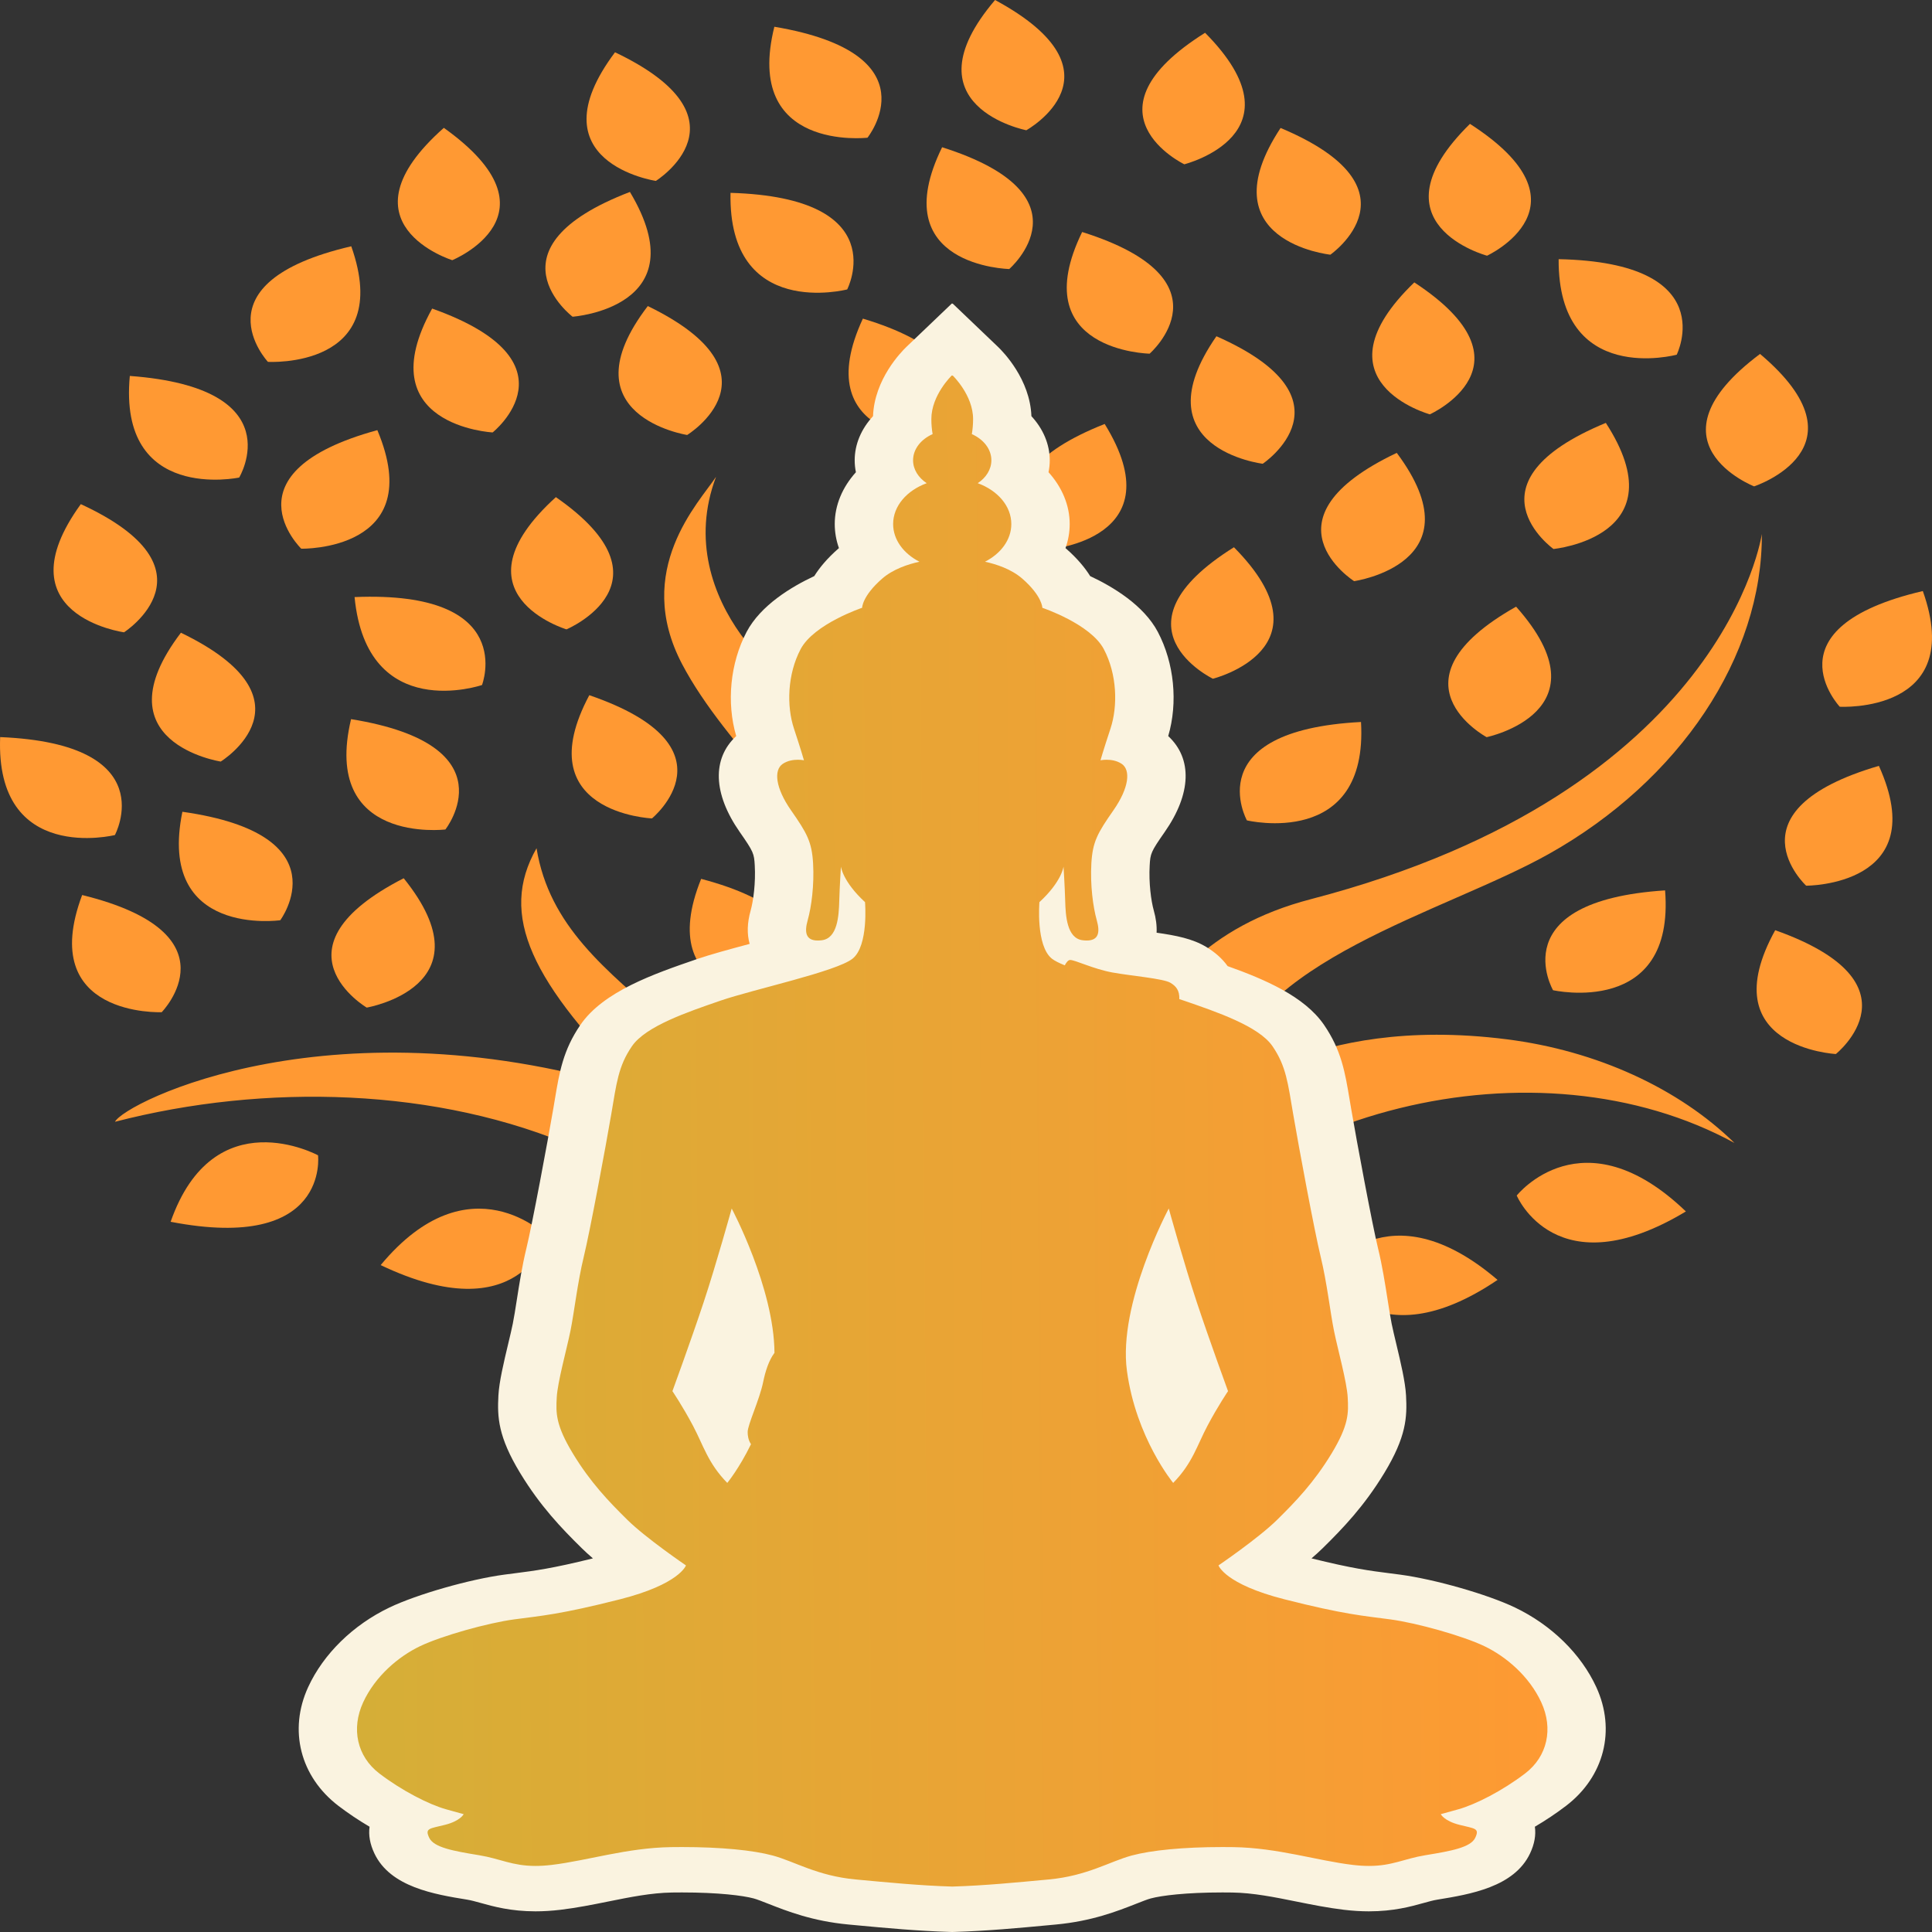 <?xml version="1.0" encoding="UTF-8"?>
<svg xmlns="http://www.w3.org/2000/svg" width="512" height="512" viewBox="0 0 512 512" fill="none">
  <rect x="0" y="0" width="512" height="512" fill="#333333" stroke="none"/>
  <path d="M93.965 158.23C137.403 156.435 127.738 181.538 127.738 181.538C127.738 181.538 97.24 191.959 93.965 158.23Z" fill="#FF9933"></path>
  <path d="M396.87 339.186C364.051 361.387 351.804 336.975 351.804 336.975C351.804 336.975 367.597 314.167 396.87 339.186Z" fill="#FF9933"></path>
  <path d="M228.671 84.438C269.241 96.64 247.198 116.46 247.198 116.46C247.198 116.46 213.887 116.25 228.671 84.438Z" fill="#FF9933"></path>
  <path d="M319.358 8.686C345.919 35.474 313.857 43.539 313.857 43.539C313.857 43.539 285.51 29.931 319.358 8.686Z" fill="#FF9933"></path>
  <path d="M249.669 39.022C289.954 51.781 267.464 71.294 267.464 71.294C267.464 71.294 234.162 70.625 249.669 39.022Z" fill="#FF9933"></path>
  <path d="M425.56 112.071C445.133 142.279 411.689 145.487 411.689 145.487C411.689 145.487 387.159 127.96 425.56 112.071Z" fill="#FF9933"></path>
  <path d="M47.945 167.679C84.891 185.533 58.495 201.821 58.495 201.821C58.495 201.821 25.814 196.799 47.945 167.679Z" fill="#FF9933"></path>
  <path d="M166.937 50.868C185.295 81.534 151.739 83.934 151.739 83.934C151.739 83.934 127.921 65.822 166.937 50.868Z" fill="#FF9933"></path>
  <path d="M389.552 32.827C423.063 54.392 394.083 67.764 394.083 67.764C394.083 67.764 362.572 59.36 389.552 32.827Z" fill="#FF9933"></path>
  <path d="M147.311 131.743C179.742 154.286 150.128 166.789 150.128 166.789C150.128 166.789 119.051 157.457 147.311 131.743Z" fill="#FF9933"></path>
  <path d="M93.09 65.268C104.606 97.887 71.005 95.896 71.005 95.896C71.005 95.896 51.411 74.947 93.09 65.268Z" fill="#FF9933"></path>
  <path d="M100.884 335.262C124.482 306.847 144.967 327.653 144.967 327.653C144.967 327.653 137.941 352.975 100.884 335.262Z" fill="#FF9933"></path>
  <path d="M441.266 235.961C443.934 269.723 411.573 262.416 411.573 262.416C411.573 262.416 397.92 238.787 441.266 235.961Z" fill="#FF9933"></path>
  <path d="M45.219 323.785C56.67 291.152 84.283 306.171 84.283 306.171C84.283 306.171 87.428 331.96 45.219 323.785Z" fill="#FF9933"></path>
  <path d="M34.402 99.626C77.705 102.835 63.383 126.555 63.383 126.555C63.383 126.555 31.241 133.362 34.402 99.626Z" fill="#FF9933"></path>
  <path d="M279.887 157.893C303.939 186.077 271.223 192.355 271.223 192.355C271.223 192.355 244.188 177.219 279.887 157.893Z" fill="#FF9933"></path>
  <path d="M295.517 204.156C320.4 231.901 287.879 238.765 287.879 238.765C287.879 238.765 260.402 224.119 295.517 204.156Z" fill="#FF9933"></path>
  <path d="M114.523 81.774C154.083 95.84 130.557 114.601 130.557 114.601C130.557 114.601 97.321 112.842 114.523 81.774Z" fill="#FF9933"></path>
  <path d="M466.428 93.799C495.895 118.682 464.86 128.893 464.86 128.893C464.86 128.893 435.095 117.261 466.428 93.799Z" fill="#FF9933"></path>
  <path d="M171.674 81.108C208.558 99.039 182.106 115.273 182.106 115.273C182.106 115.273 149.443 110.182 171.674 81.108Z" fill="#FF9933"></path>
  <path d="M117.621 33.879C149.676 56.744 119.858 68.95 119.858 68.95C119.858 68.95 88.939 59.309 117.621 33.879Z" fill="#FF9933"></path>
  <path d="M205.212 7.089C247.723 14.26 229.891 36.495 229.891 36.495C229.891 36.495 196.939 40.297 205.212 7.089Z" fill="#FF9933"></path>
  <path d="M263.701 0C299.42 19.305 271.983 34.519 271.983 34.519C271.983 34.519 239.676 28.198 263.701 0Z" fill="#FF9933"></path>
  <path d="M185.811 232.908C227.015 243.752 206.081 264.286 206.081 264.286C206.081 264.286 172.788 265.182 185.811 232.908Z" fill="#FF9933"></path>
  <path d="M286.781 61.482C327.101 74.177 304.662 93.727 304.662 93.727C304.662 93.727 271.359 93.11 286.781 61.482Z" fill="#FF9933"></path>
  <path d="M0.041 195.337C43.479 197.131 30.448 221.297 30.448 221.297C30.448 221.297 -1.299 229.146 0.041 195.337Z" fill="#FF9933"></path>
  <path d="M48.334 215.128C91.131 221.181 74.274 243.871 74.274 243.871C74.274 243.871 41.505 248.534 48.334 215.128Z" fill="#FF9933"></path>
  <path d="M338.986 354.056C338.925 387.882 307.217 379.01 307.217 379.01C307.217 379.01 295.498 354.762 338.986 354.056Z" fill="#FF9933"></path>
  <path d="M509.569 156.633C521.156 189.237 487.552 187.291 487.552 187.291C487.552 187.291 467.912 166.367 509.569 156.633Z" fill="#FF9933"></path>
  <path d="M93.033 190.581C135.621 197.467 118.036 219.821 118.036 219.821C118.036 219.821 85.128 223.843 93.033 190.581Z" fill="#FF9933"></path>
  <path d="M360.681 191.333C362.641 225.125 330.438 217.408 330.438 217.408C330.438 217.408 317.281 193.609 360.681 191.333Z" fill="#FF9933"></path>
  <path d="M151.318 351.78C191.819 339.441 192.81 365.634 192.81 365.634C192.81 365.634 168.082 382.992 151.318 351.78Z" fill="#FF9933"></path>
  <path d="M100 113.992C113.522 146.143 79.838 145.412 79.838 145.412C79.838 145.412 58.969 125.221 100 113.992Z" fill="#FF9933"></path>
  <path d="M339.367 33.912C377.638 49.991 352.56 67.494 352.56 67.494C352.56 67.494 319.548 64.022 339.367 33.912Z" fill="#FF9933"></path>
  <path d="M327.007 145.026C353.512 171.847 321.433 179.871 321.433 179.871C321.433 179.871 293.114 166.228 327.007 145.026Z" fill="#FF9933"></path>
  <path d="M106.984 232.744C130.097 261.4 97.184 267.022 97.184 267.022C97.184 267.022 70.658 251.352 106.984 232.744Z" fill="#FF9933"></path>
  <path d="M21.415 133.603C58.828 150.859 32.87 167.569 32.87 167.569C32.87 167.569 0.063 163.073 21.415 133.603Z" fill="#FF9933"></path>
  <path d="M413.054 68.683C456.538 69.57 444.346 93.999 444.346 93.999C444.346 93.999 412.881 102.508 413.054 68.683Z" fill="#FF9933"></path>
  <path d="M162.986 13.852C200.076 31.524 173.813 47.942 173.813 47.942C173.813 47.942 141.092 43.08 162.986 13.852Z" fill="#FF9933"></path>
  <path d="M446.778 321.046C412.377 341.749 401.948 316.831 401.948 316.831C401.948 316.831 419.396 294.764 446.778 321.046Z" fill="#FF9933"></path>
  <path d="M156.172 184.234C195.973 197.882 172.775 216.888 172.775 216.888C172.775 216.888 139.512 215.48 156.172 184.234Z" fill="#FF9933"></path>
  <path d="M470.446 246.514C510.024 260.549 486.521 279.328 486.521 279.328C486.521 279.328 453.283 277.595 470.446 246.514Z" fill="#FF9933"></path>
  <path d="M370.157 120.016C391.997 149.27 358.856 154.013 358.856 154.013C358.856 154.013 333.034 137.646 370.157 120.016Z" fill="#FF9933"></path>
  <path d="M497.925 202.961C512.347 234.874 478.65 234.716 478.65 234.716C478.65 234.716 457.219 214.884 497.925 202.961Z" fill="#FF9933"></path>
  <path d="M292.753 112.355C311.589 142.845 278.073 145.563 278.073 145.563C278.073 145.563 253.973 127.678 292.753 112.355Z" fill="#FF9933"></path>
  <path d="M401.78 160.77C426.527 188.588 393.972 195.355 393.972 195.355C393.972 195.355 366.567 180.628 401.78 160.77Z" fill="#FF9933"></path>
  <path d="M193.595 51.107C237.063 52.379 224.515 76.699 224.515 76.699C224.515 76.699 192.928 84.928 193.595 51.107Z" fill="#FF9933"></path>
  <path d="M21.77 237.19C63.248 247.382 42.852 268.242 42.852 268.242C42.852 268.242 9.589 269.662 21.77 237.19Z" fill="#FF9933"></path>
  <path d="M374.805 74.838C408.062 96.641 378.925 109.805 378.925 109.805C378.925 109.805 347.515 101.177 374.805 74.838Z" fill="#FF9933"></path>
  <path d="M322.363 89.108C360.187 105.814 334.637 122.9 334.637 122.9C334.637 122.9 301.727 118.885 322.363 89.108Z" fill="#FF9933"></path>
  <path d="M399.337 275.428C345.537 268.604 324.743 293.191 324.319 286.689C331.232 254.356 382.491 241.992 410.462 226.305C445.191 206.827 467.099 173.914 466.906 141.507C466.906 141.507 457.308 209.651 347.443 238.275C291.443 252.864 301.696 302.838 252.126 321.715C265.967 294.863 266.92 275.012 255.265 243.601C244.889 215.637 207.748 169.798 235.65 137.493C235.002 133.935 206.308 154.872 212.252 181.378C212.493 185.788 177.021 160.042 189.761 126.35C185.347 133.086 167.654 151.062 180.781 176.027C203.784 219.773 281.591 261.049 219.308 334.143C202.185 270.897 148.924 266.13 142.188 224.79C132.114 242.499 140.543 260.245 170.079 289.537C88.747 263.906 32.953 292.243 30.471 297.284C109.807 276.761 214.411 301.694 221.97 402.063C223.813 426.534 224.928 451.228 223.073 475.946L283.101 475.354C275.199 431.804 267.464 385.891 294.795 344.893C329.629 292.64 407.827 274.621 459.655 302.897C444.902 288.449 423.181 278.452 399.337 275.428Z" fill="#FF9933"></path>
  <path d="M131.697 477.279C151.959 469.098 172.22 465.023 192.482 461.89C212.744 459.009 233.005 457.668 253.267 457.646C273.53 457.614 293.791 458.959 314.053 461.837C334.315 464.948 354.577 469.051 374.838 477.279H131.697Z" fill="#FF9933"></path>
  <path d="M252.052 505.97C243.761 505.723 235.644 504.964 227.798 504.231L225.789 504.043C217.604 503.283 211.8 500.999 207.137 499.164C205.259 498.425 203.637 497.788 202.266 497.419C197.741 496.202 189.896 495.502 180.742 495.502C179.833 495.502 178.906 495.51 177.967 495.523C171.559 495.617 165.241 496.889 159.132 498.12C155.089 498.934 151.271 499.703 147.392 500.164C145.451 500.395 143.658 500.506 141.906 500.506C136.714 500.506 133.146 499.514 129.997 498.637C128.387 498.189 126.997 497.802 125.365 497.536C117.425 496.241 109.214 494.901 106.477 489.094C105.986 488.051 104.679 485.28 106.532 482.403C106.691 482.157 106.862 481.926 107.043 481.709C102.998 479.688 98.795 477.092 95.11 474.28C87.135 468.193 84.718 458.317 88.951 449.122C92.365 441.709 99.211 434.982 107.265 431.128C113.64 428.077 126.861 424.306 135.001 423.216L137.753 422.86C143.362 422.146 148.66 421.472 161.878 418.117C165.96 417.082 168.788 416.03 170.721 415.127C167.229 412.552 162.974 409.247 160.188 406.502C155.168 401.558 149.848 396.04 144.841 387.79C139.731 379.369 139.533 375.308 139.814 370.073C139.986 366.864 141.155 361.958 142.285 357.214C142.767 355.191 143.224 353.28 143.534 351.748C143.901 349.943 144.25 347.702 144.633 345.256C145.289 341.074 146.031 336.335 147.1 331.958C148.664 325.548 152.815 303.305 154.297 294.617L154.695 292.252C155.906 284.984 156.707 280.18 160.641 274.43C165.476 267.368 177.63 263.182 187.395 259.82L187.79 259.684C191.126 258.535 195.955 257.235 201.068 255.858C203.46 255.214 206.673 254.349 209.816 253.449C209.269 253.103 208.767 252.711 208.315 252.275C205.101 249.167 205.734 245.252 206.489 242.576C207.33 239.592 208.047 234.258 207.748 229.066C207.491 224.612 206.772 223.254 202.843 217.626C196.872 209.073 196.699 201.688 202.384 197.872C202.814 197.582 203.265 197.318 203.732 197.075C203.491 196.331 203.22 195.504 202.919 194.592C200.342 186.798 201.164 177.047 205.015 169.748C208.38 163.372 216.907 159.001 221.852 156.91C222.827 154.884 224.636 152.288 227.972 149.37C229.045 148.431 230.205 147.616 231.4 146.908C229.812 144.451 228.952 141.709 228.952 138.868C228.952 134.255 231.285 129.876 235.246 126.593C234.585 125.124 234.237 123.564 234.237 121.973C234.237 118.38 236.03 114.965 239.112 112.402C239.093 111.959 239.082 111.515 239.082 111.071C239.082 102.771 245.518 96.386 246.252 95.686L250.056 92.052L252.192 89.903L258.446 95.686C259.18 96.387 265.616 102.771 265.616 111.071C265.616 111.516 265.606 111.96 265.585 112.402C268.668 114.964 270.46 118.379 270.46 121.973C270.46 123.565 270.113 125.125 269.452 126.592C273.413 129.876 275.745 134.255 275.745 138.868C275.745 141.707 274.886 144.451 273.297 146.908C274.495 147.615 275.655 148.431 276.727 149.37C280.063 152.288 281.87 154.884 282.846 156.91C287.791 159.001 296.318 163.372 299.682 169.748C303.533 177.049 304.357 186.802 301.779 194.593C301.477 195.506 301.206 196.331 300.964 197.075C301.435 197.318 301.886 197.585 302.316 197.875C308 201.687 307.828 209.073 301.856 217.627C297.927 223.252 297.208 224.611 296.951 229.066C296.65 234.26 297.369 239.592 298.211 242.574C298.934 245.144 299.545 248.853 296.758 251.892C298.299 252.167 300.175 252.415 302.054 252.668C308.488 253.534 312.256 254.101 314.896 255.682C317.099 256.997 318.628 258.634 319.479 260.571C328.807 263.81 339.578 267.884 344.056 274.431C347.992 280.181 348.793 284.984 350.003 292.254L350.4 294.616C351.884 303.319 356.04 325.571 357.598 331.959C358.667 336.333 359.41 341.071 360.065 345.251C360.448 347.7 360.796 349.943 361.164 351.749C361.476 353.284 361.933 355.198 362.415 357.223C363.544 361.964 364.713 366.867 364.885 370.075C365.164 375.308 364.968 379.369 359.857 387.79C354.851 396.04 349.531 401.558 344.511 406.502C341.724 409.247 337.471 412.552 333.977 415.127C335.911 416.03 338.738 417.082 342.82 418.117C356.036 421.472 361.334 422.146 366.944 422.86L369.696 423.216C377.837 424.305 391.057 428.077 397.435 431.129C405.487 434.982 412.335 441.709 415.747 449.122C419.98 458.318 417.562 468.193 409.588 474.28C405.903 477.092 401.702 479.688 397.656 481.709C397.838 481.926 398.008 482.157 398.166 482.402C400.019 485.279 398.712 488.051 398.221 489.095C395.484 494.901 387.274 496.241 379.333 497.536C377.701 497.802 376.311 498.189 374.702 498.637C371.553 499.514 367.985 500.506 362.793 500.506C361.04 500.506 359.247 500.395 357.308 500.164C353.428 499.703 349.609 498.934 345.565 498.12C339.457 496.889 333.139 495.617 326.732 495.523C325.791 495.51 324.866 495.502 323.955 495.502C314.802 495.502 306.958 496.202 302.43 497.419C301.061 497.788 299.438 498.425 297.562 499.164C292.898 500.998 287.094 503.283 278.909 504.043L276.909 504.23C269.059 504.964 260.941 505.724 252.646 505.971L252.349 505.979L252.052 505.97ZM308.599 343.291C306.746 349.758 305.537 356.745 306.344 362.673C307.218 369.099 309.126 374.667 311.117 379.054C311.657 377.891 312.22 376.713 312.86 375.507C314.502 372.418 316.089 369.788 317.178 368.054C315.641 363.808 312.262 354.389 309.731 346.775C309.361 345.657 308.98 344.488 308.599 343.291ZM186.463 368.055C187.553 369.786 189.142 372.418 190.782 375.507C190.878 375.688 190.973 375.869 191.065 376.048C191.385 375.029 191.817 373.83 192.358 372.348C193.221 369.986 194.198 367.31 194.605 365.3C195.276 361.998 196.22 359.307 197.472 357.139C197.277 352.64 196.306 347.867 195.022 343.35C194.649 344.527 194.276 345.677 193.91 346.775C191.381 354.389 188 363.809 186.463 368.055Z" fill="url(#paint0_linear_90_4562)"></path>
  <path d="M252.448 99.485C252.448 99.485 257.88 104.673 257.88 111.072C257.88 112.468 257.758 113.802 257.546 115.042C260.637 116.419 262.724 119.005 262.724 121.974C262.724 124.408 261.32 126.585 259.113 128.051C264.367 129.975 268.009 134.09 268.009 138.87C268.009 143.044 265.236 146.716 261.034 148.863C264.026 149.514 268.022 150.811 270.945 153.368C276.23 157.992 276.23 161.074 276.23 161.074C276.23 161.074 289.002 165.355 292.525 172.034C296.049 178.711 296.269 187.102 294.287 193.096C292.305 199.089 291.644 201.486 291.644 201.486C291.644 201.486 292.311 201.343 293.267 201.343C294.402 201.343 295.945 201.544 297.26 202.428C299.682 204.054 299.242 208.764 295.058 214.757C290.874 220.75 289.552 223.062 289.222 228.798C288.893 234.535 289.663 240.357 290.653 243.867C291.552 247.05 291.184 249.247 287.989 249.247C287.66 249.247 287.301 249.224 286.91 249.176C282.726 248.662 282.396 242.669 282.286 238.731C282.176 234.792 281.845 229.655 281.845 229.655C281.845 229.655 281.405 233.594 275.459 239.073C275.459 239.073 274.469 250.632 278.762 254.057C279.463 254.615 280.669 255.209 282.176 255.823C282.588 255.046 283.084 254.401 283.607 254.401C284.928 254.401 289.772 256.798 294.764 257.711C299.755 258.624 308.27 259.309 310.179 260.451C311.676 261.347 312.614 262.472 312.531 264.781C312.96 264.919 313.396 265.057 313.776 265.187C322.474 268.184 333.594 271.951 337.227 277.26C340.861 282.567 341.301 287.02 342.733 295.41C344.164 303.801 348.349 326.319 350 333.083C351.651 339.847 352.532 347.809 353.523 352.689C354.514 357.569 356.936 366.217 357.156 370.327C357.376 374.436 357.486 377.604 352.862 385.224C348.237 392.845 343.392 397.896 338.439 402.777C333.485 407.657 322.914 414.849 322.914 414.849C322.914 414.849 324.565 419.815 340.42 423.839C356.275 427.863 361.339 428.206 368.387 429.147C375.433 430.089 387.655 433.513 393.38 436.254C399.105 438.994 405.271 444.216 408.464 451.151C411.657 458.087 410.115 465.45 404.17 469.988C398.224 474.526 391.068 478.207 386.443 479.491C381.819 480.775 381.819 480.775 381.819 480.775C381.819 480.775 382.7 482.574 386.773 483.601C390.847 484.629 392.168 484.457 390.957 487.026C389.746 489.595 384.571 490.536 377.746 491.65C372.091 492.572 369.006 494.492 362.794 494.492C361.507 494.492 360.084 494.409 358.478 494.218C349.119 493.105 338.549 489.68 326.878 489.508C325.892 489.494 324.921 489.487 323.966 489.487C313.616 489.487 305.145 490.324 299.902 491.735C294.177 493.276 288.122 497.129 277.992 498.07C269.543 498.856 261.016 499.701 252.349 499.96C243.682 499.701 235.157 498.856 226.707 498.07C216.577 497.129 210.522 493.276 204.797 491.735C199.555 490.324 191.084 489.487 180.733 489.487C179.779 489.487 178.806 489.494 177.821 489.508C166.151 489.68 155.581 493.105 146.222 494.218C144.615 494.409 143.193 494.492 141.905 494.492C135.695 494.492 132.608 492.571 126.954 491.65C120.128 490.537 114.952 489.595 113.742 487.026C112.53 484.457 113.852 484.629 117.925 483.601C122 482.574 122.88 480.775 122.88 480.775C122.88 480.775 122.88 480.775 118.256 479.491C113.632 478.207 106.475 474.526 100.53 469.988C94.584 465.45 93.043 458.087 96.235 451.151C99.428 444.216 105.594 438.994 111.319 436.254C117.045 433.514 129.265 430.089 136.313 429.147C143.359 428.206 148.424 427.863 164.278 423.839C180.134 419.815 181.785 414.849 181.785 414.849C181.785 414.849 171.215 407.657 166.261 402.777C161.306 397.896 156.462 392.845 151.837 385.224C147.213 377.604 147.323 374.436 147.543 370.327C147.764 366.217 150.185 357.569 151.177 352.689C152.167 347.809 153.049 339.846 154.7 333.083C156.351 326.319 160.535 303.801 161.966 295.41C163.398 287.02 163.838 282.567 167.471 277.26C171.105 271.951 182.226 268.184 190.923 265.187C199.621 262.191 221.642 257.481 225.936 254.057C230.231 250.632 229.239 239.074 229.239 239.074C223.294 233.594 222.854 229.655 222.854 229.655C222.854 229.655 222.523 234.793 222.412 238.731C222.303 242.67 221.972 248.663 217.789 249.176C217.398 249.225 217.039 249.247 216.71 249.247C213.515 249.247 213.146 247.05 214.045 243.867C215.036 240.357 215.807 234.535 215.476 228.799C215.147 223.062 213.825 220.751 209.641 214.757C205.457 208.764 205.017 204.055 207.439 202.428C208.754 201.545 210.296 201.343 211.43 201.343C212.386 201.343 213.054 201.486 213.054 201.486C213.054 201.486 212.393 199.089 210.412 193.096C208.43 187.103 208.65 178.712 212.173 172.034C215.696 165.355 228.468 161.074 228.468 161.074C228.468 161.074 228.468 157.992 233.753 153.369C236.677 150.812 240.672 149.515 243.665 148.864C239.463 146.717 236.689 143.045 236.689 138.87C236.689 134.09 240.331 129.975 245.586 128.051C243.378 126.585 241.974 124.409 241.974 121.975C241.974 119.006 244.062 116.42 247.152 115.042C246.94 113.802 246.818 112.469 246.818 111.072C246.818 104.673 252.251 99.485 252.251 99.485C252.251 99.485 252.285 99.518 252.349 99.582C252.413 99.518 252.448 99.485 252.448 99.485ZM310.908 392.987C316.047 387.736 317.221 383.056 320.011 377.804C322.8 372.553 325.442 368.672 325.442 368.672C325.442 368.672 320.598 355.429 317.221 345.27C313.845 335.109 309.734 320.269 309.734 320.269C309.734 320.269 296.228 345.498 298.651 363.307C301.072 381.115 310.908 392.987 310.908 392.987ZM192.734 392.987C192.734 392.987 195.862 389.21 199.024 382.723C198.3 381.663 198.138 380.432 198.138 379.514C198.138 377.547 201.3 370.909 202.248 366.238C202.824 363.402 203.758 360.49 205.245 358.518C205.138 341.302 193.908 320.269 193.908 320.269C193.908 320.269 189.797 335.109 186.421 345.27C183.045 355.43 178.2 368.672 178.2 368.672C178.2 368.672 180.842 372.553 183.632 377.804C186.421 383.056 187.596 387.736 192.734 392.987ZM252.438 80.419L252.349 80.504L252.26 80.419L240.252 91.887C238.804 93.271 231.726 100.518 231.36 110.287C228.256 113.643 226.501 117.721 226.501 121.974C226.501 123.044 226.61 124.103 226.825 125.143C223.251 129.107 221.216 133.884 221.216 138.869C221.216 141.057 221.597 143.2 222.327 145.253C222.281 145.293 222.235 145.332 222.19 145.372C219.192 147.995 217.16 150.471 215.788 152.672C209.791 155.474 201.596 160.379 197.857 167.466C193.514 175.698 192.489 186.173 195.106 195.069C188.674 201.039 188.946 210.333 196.042 220.497C199.716 225.759 199.838 226.2 200.018 229.336C200.284 233.958 199.641 238.772 198.931 241.287C198.009 244.552 197.922 247.51 198.666 250.139C198.623 250.151 198.581 250.162 198.539 250.173C193.267 251.592 188.288 252.933 184.655 254.185L184.256 254.323C173.405 258.06 159.9 262.711 153.812 271.604C149.215 278.321 148.246 284.129 147.021 291.481L146.627 293.827C145.153 302.469 141.036 324.537 139.497 330.838C138.381 335.41 137.623 340.255 136.953 344.529C136.581 346.91 136.228 349.158 135.892 350.812C135.591 352.297 135.146 354.151 134.678 356.113C133.498 361.066 132.278 366.187 132.082 369.825C131.774 375.572 132.002 380.734 137.842 390.358C143.195 399.179 148.817 405.012 154.115 410.231C155.015 411.118 156.04 412.048 157.132 412.987C146.206 415.689 141.685 416.264 136.503 416.924C135.581 417.041 134.653 417.159 133.69 417.288C124.466 418.52 110.506 422.513 103.208 426.005C93.564 430.62 85.712 438.307 81.667 447.094C76.419 458.493 79.568 470.849 89.691 478.574C92.286 480.556 95.088 482.425 97.939 484.1C97.625 486.336 98.05 488.699 99.213 491.166C103.426 500.106 115.189 502.024 123.778 503.424C124.889 503.605 125.993 503.913 127.39 504.301C130.758 505.239 135.37 506.523 141.904 506.523C144.052 506.523 146.229 506.387 148.56 506.11C152.829 505.603 157.02 504.759 161.074 503.943C167.011 502.747 172.618 501.618 178.113 501.537C178.998 501.524 179.873 501.518 180.732 501.518C190.398 501.518 196.886 502.337 199.735 503.104C200.611 503.34 202.083 503.919 203.643 504.532C208.575 506.472 215.329 509.13 224.87 510.017L226.893 510.206C234.888 510.953 243.155 511.726 251.756 511.982L252.349 512L252.942 511.982C261.543 511.726 269.81 510.953 277.805 510.206L279.829 510.017C289.368 509.13 296.123 506.473 301.055 504.533C302.614 503.919 304.086 503.34 304.963 503.104C307.811 502.338 314.299 501.518 323.965 501.518C324.824 501.518 325.698 501.525 326.584 501.538C332.079 501.619 337.686 502.748 343.623 503.944C347.676 504.759 351.867 505.603 356.137 506.111C358.468 506.388 360.646 506.523 362.793 506.523C369.327 506.523 373.939 505.24 377.307 504.302C378.704 503.913 379.807 503.606 380.919 503.425C389.507 502.024 401.269 500.107 405.484 491.167C406.648 488.699 407.072 486.336 406.757 484.101C409.609 482.425 412.411 480.556 415.007 478.574C425.129 470.849 428.278 458.493 423.03 447.095C418.985 438.308 411.132 430.621 401.488 426.006C394.19 422.514 380.23 418.521 371.006 417.289C370.043 417.16 369.116 417.042 368.194 416.925C363.012 416.265 358.491 415.69 347.564 412.988C348.657 412.048 349.681 411.119 350.583 410.232C355.881 405.011 361.503 399.177 366.854 390.359C372.693 380.736 372.922 375.574 372.615 369.826C372.419 366.188 371.199 361.066 370.019 356.114C369.551 354.152 369.107 352.298 368.805 350.812C368.47 349.159 368.117 346.911 367.744 344.53C367.075 340.256 366.316 335.411 365.2 330.839C363.661 324.538 359.544 302.471 358.07 293.828L357.676 291.483C356.45 284.13 355.482 278.323 350.884 271.606C345.686 264.012 335.077 259.51 325.332 256.03C323.946 254.082 322.031 252.362 319.612 250.915C316.021 248.768 311.735 247.921 306.51 247.174C306.602 245.342 306.355 243.379 305.765 241.289C305.055 238.774 304.411 233.96 304.678 229.337C304.858 226.202 304.98 225.761 308.654 220.499C315.75 210.335 316.024 201.041 309.59 195.071C312.208 186.175 311.183 175.7 306.838 167.467C303.1 160.381 294.905 155.476 288.908 152.674C287.536 150.473 285.505 147.997 282.508 145.375C282.462 145.335 282.416 145.295 282.369 145.255C283.098 143.202 283.48 141.058 283.48 138.871C283.48 133.886 281.445 129.108 277.871 125.144C278.085 124.104 278.194 123.045 278.194 121.975C278.194 117.722 276.439 113.644 273.336 110.288C272.97 100.52 265.893 93.273 264.444 91.888L252.438 80.419Z" fill="#FAF3E0"></path>
  <defs>
    <linearGradient id="paint0_linear_90_4562" x1="86.893" y1="297.941" x2="417.813" y2="295.748" gradientUnits="userSpaceOnUse">
      <stop stop-color="#D4AF37"></stop>
      <stop offset="1" stop-color="#FF9933"></stop>
    </linearGradient>
  </defs>
</svg>
